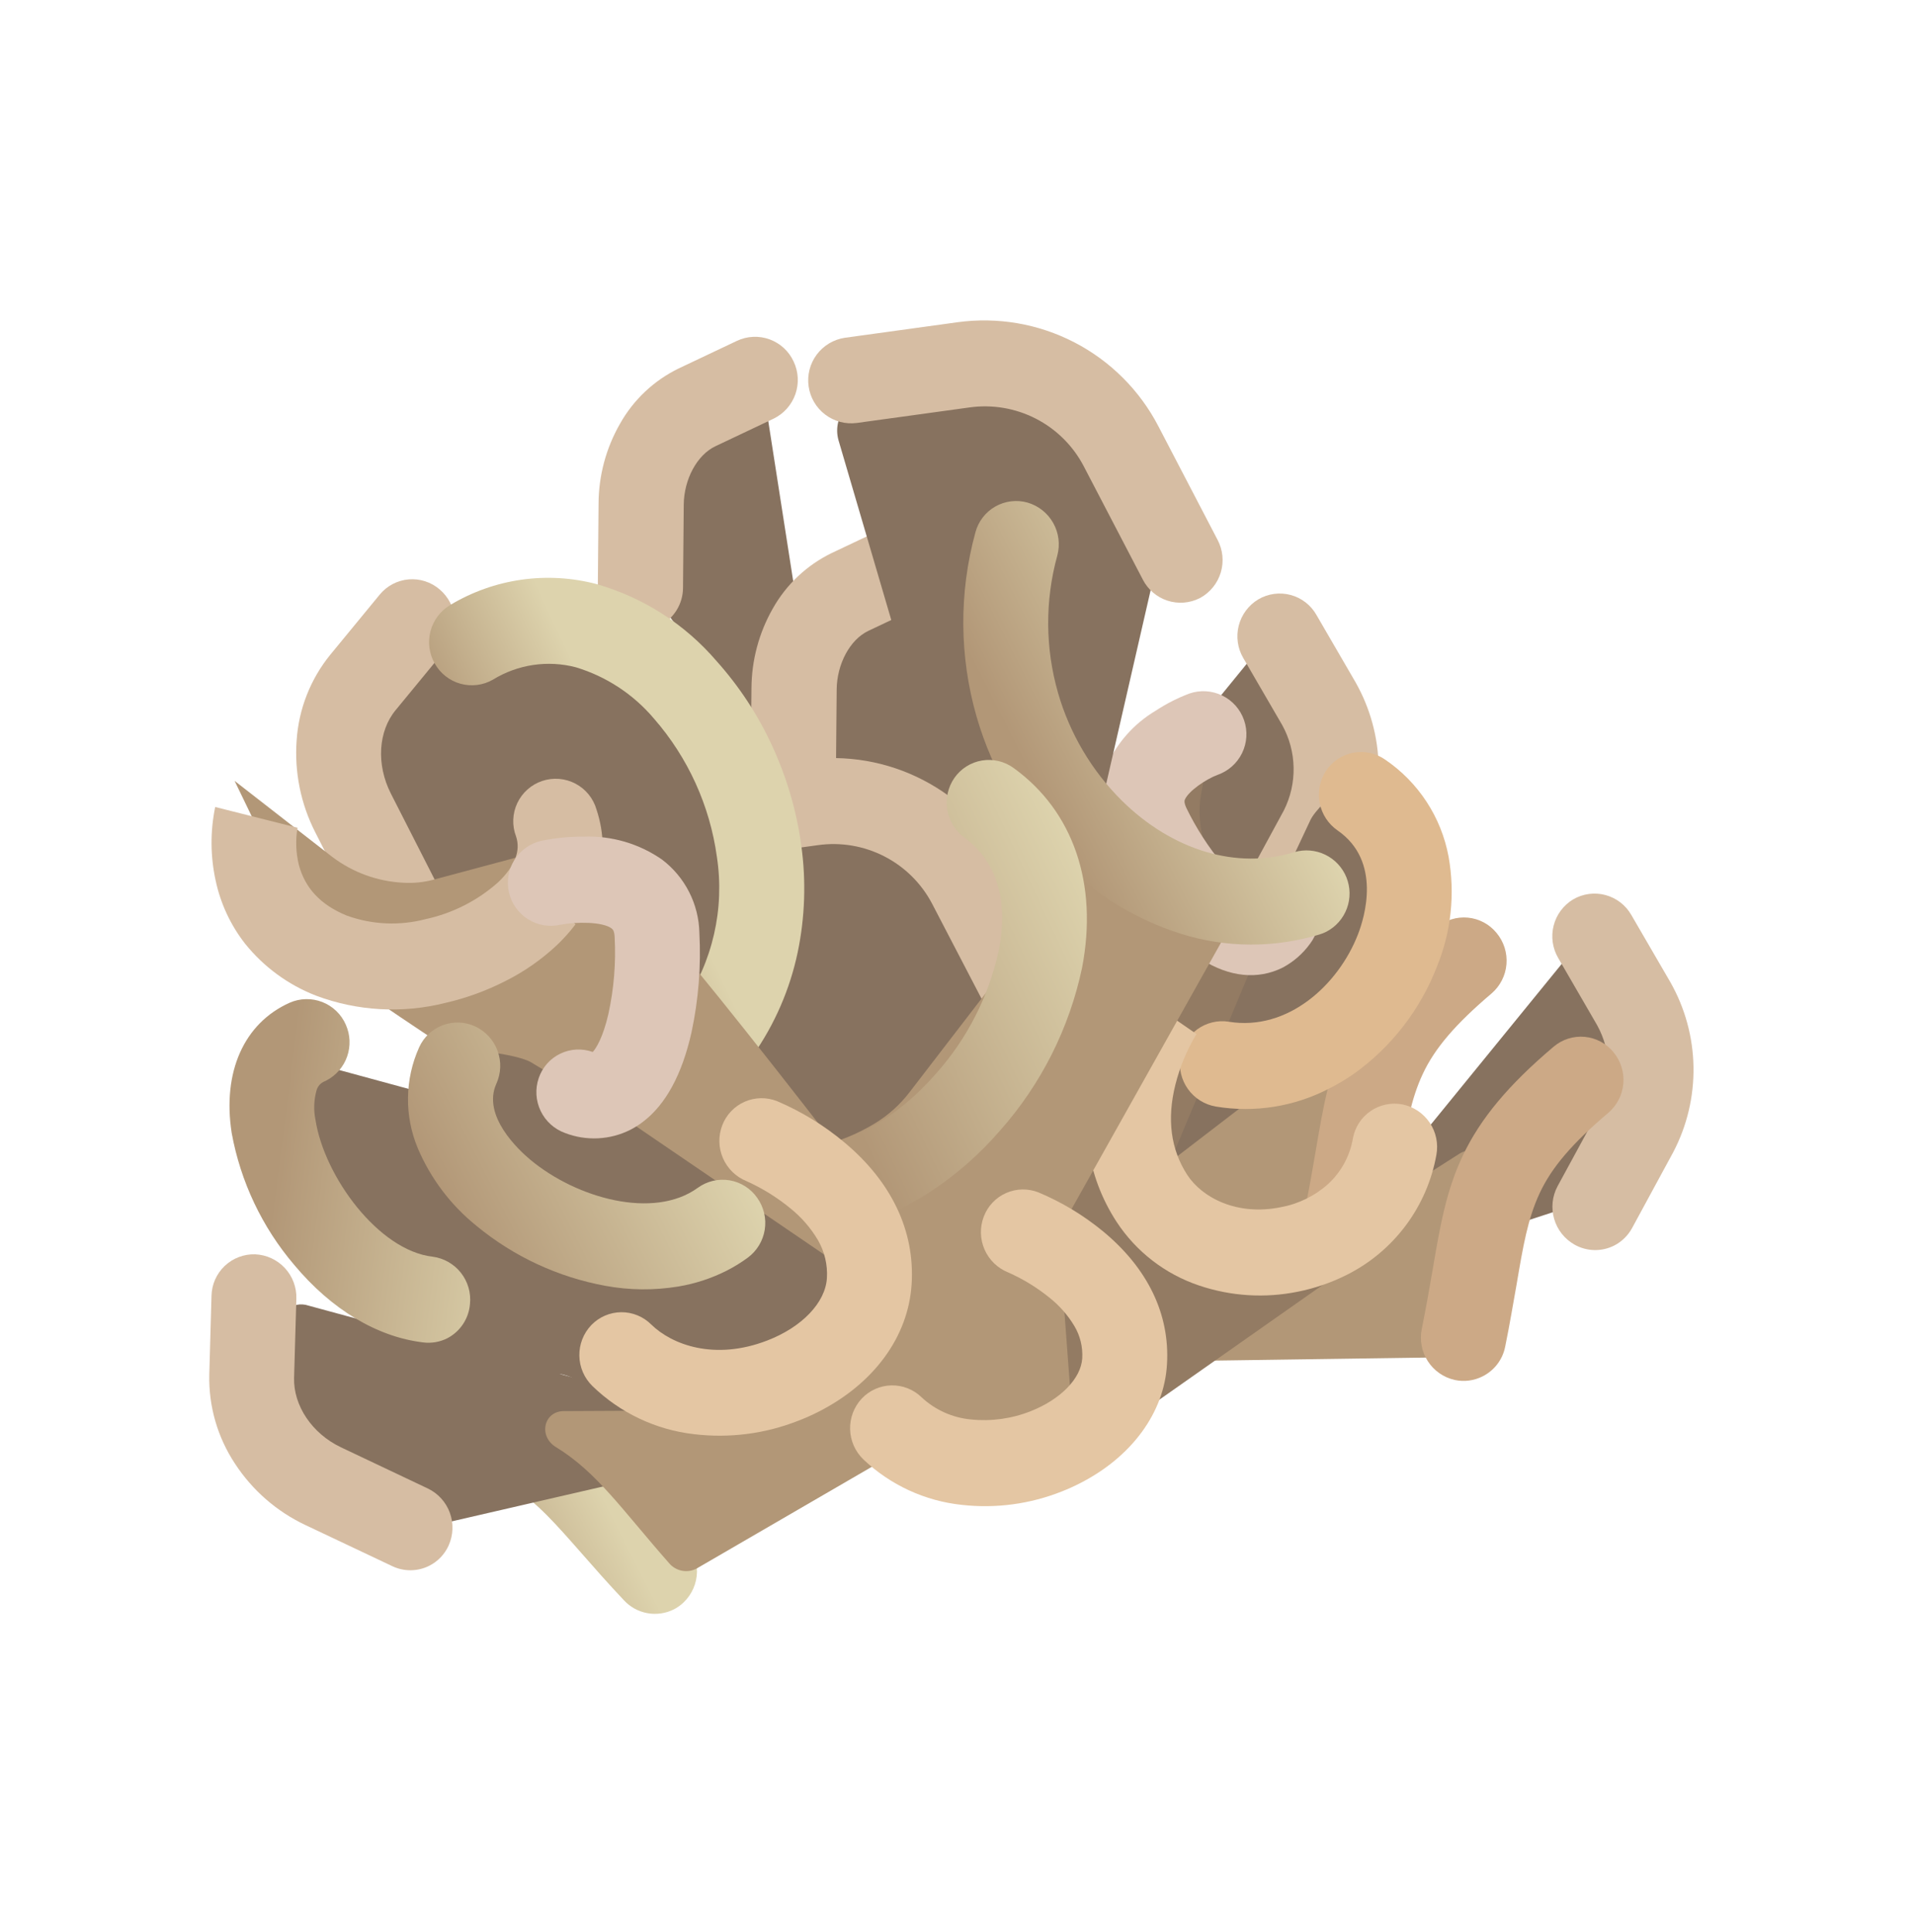 <svg width="773" height="780" viewBox="0 0 773 780" fill="none" xmlns="http://www.w3.org/2000/svg">
<path d="M272.199 649.811C268.9 651.478 265.149 652.028 261.511 651.379C257.873 650.729 254.544 648.915 252.026 646.209C245.414 639.205 239.885 632.905 234.925 627.246C224.491 615.372 216.951 606.762 207.596 600.891C198.241 595.019 185.068 590.966 165.309 588.412C160.743 587.834 156.591 585.475 153.758 581.848C150.925 578.221 149.641 573.621 150.187 569.051C150.436 566.797 151.132 564.616 152.233 562.634C153.334 560.652 154.819 558.909 156.601 557.507C158.383 556.104 160.427 555.071 162.612 554.467C164.798 553.862 167.082 553.699 169.331 553.987C193.988 557.149 211.375 562.591 225.466 571.432C239.558 580.273 248.517 590.721 260.439 604.316C265.184 609.667 270.54 615.816 276.703 622.377C279.864 625.712 281.582 630.159 281.487 634.753C281.391 639.347 279.489 643.719 276.192 646.92C275.016 648.081 273.669 649.056 272.199 649.811Z" fill="url(#paint0_linear_1506_972)"/>
<path d="M167.629 617.724C165.585 618.172 163.456 618.047 161.478 617.361C159.5 616.675 157.75 615.456 156.422 613.839C146.467 601.406 117.939 612.096 114.269 600.132C109.739 585.45 119.344 558.636 113.044 538.832C112.474 537.212 112.374 535.463 112.755 533.787C113.136 532.112 113.983 530.579 115.197 529.364C116.412 528.149 117.945 527.301 119.62 526.92C121.296 526.539 123.045 526.638 124.666 527.208L285.572 570.954C296.071 573.804 297.151 587.721 287.082 590.187L167.629 617.724Z" fill="#87725F"/>
<path d="M157.069 357.95C155.182 357.015 153.583 355.588 152.439 353.82C151.294 352.052 150.648 350.007 150.569 347.903C150.138 331.958 121.02 322.407 125.356 310.781C130.702 296.5 154.598 281.619 161.62 262.22C162.181 260.598 163.191 259.168 164.532 258.096C165.873 257.024 167.491 256.355 169.197 256.164C170.903 255.974 172.628 256.271 174.172 257.021C175.716 257.771 177.017 258.943 177.922 260.402L279.232 395.521C285.827 404.317 278.094 415.993 268.794 411.563L157.069 357.95Z" fill="#87725F"/>
<path d="M168.154 378.69C164.089 380.728 159.381 381.067 155.065 379.634C150.75 378.201 147.181 375.112 145.144 371.047L127.33 336.081C121.474 324.628 118.87 311.787 119.8 298.957C120.638 286.288 125.394 274.194 133.409 264.348L153.391 240.051C154.829 238.312 156.6 236.877 158.598 235.83C160.597 234.783 162.784 234.144 165.033 233.952C167.281 233.759 169.545 234.017 171.693 234.709C173.841 235.402 175.829 236.515 177.542 237.985C181.046 240.949 183.244 245.172 183.664 249.743C184.083 254.314 182.689 258.866 179.784 262.419L159.802 286.715C152.744 295.229 151.916 308.697 157.823 320.361L175.636 355.326C177.735 359.399 178.14 364.137 176.761 368.507C175.383 372.877 172.333 376.525 168.277 378.657L168.154 378.69Z" fill="#D6BDA3"/>
<path d="M258.174 231.913C257.164 230.435 256.549 228.722 256.39 226.938C256.231 225.154 256.533 223.359 257.266 221.725C262.907 209.286 245.707 190.946 253.064 183.676C262.161 174.615 284.879 172.27 297.118 159.983C301.666 155.453 308.396 157.955 309.457 164.757L331.594 306.818C333.053 316.096 323.288 322.29 318.194 315.144L258.174 231.913Z" fill="#87725F"/>
<path d="M266.364 252.699C263.919 253.96 261.2 254.598 258.449 254.555C253.865 254.444 249.51 252.531 246.326 249.231C243.142 245.932 241.387 241.51 241.44 236.925L241.735 203.3C241.791 192.032 244.759 180.97 250.351 171.188C255.8 161.452 264.104 153.621 274.143 148.752L297.652 137.618C299.702 136.655 301.923 136.108 304.186 136.008C306.448 135.908 308.708 136.258 310.835 137.037C312.962 137.815 314.914 139.008 316.577 140.545C318.241 142.082 319.583 143.934 320.527 145.993C322.489 150.133 322.737 154.88 321.215 159.202C319.694 163.523 316.527 167.068 312.403 169.066L288.895 180.2C281.498 183.738 276.239 193.525 276.14 203.784L275.844 237.409C275.824 240.584 274.929 243.691 273.256 246.389C271.583 249.087 269.198 251.27 266.364 252.699V252.699Z" fill="#D6BDA3"/>
<path d="M647.128 482.955C648.835 482.259 650.306 481.084 651.363 479.574C652.421 478.063 653.021 476.279 653.091 474.436C654.183 459.109 679.077 455.121 675.997 443.131C672.048 428.393 652.777 409.615 647.793 389.657C645.814 382.273 638.484 379.634 634.16 384.998L542.797 497.102C536.806 504.403 542.697 516.998 550.746 514.41L647.128 482.955Z" fill="#87725F"/>
<path d="M651.944 502.922C649.445 504.191 646.67 504.822 643.868 504.758C641.066 504.694 638.323 503.938 635.884 502.556C631.886 500.295 628.933 496.558 627.658 492.146C626.383 487.733 626.887 482.997 629.063 478.952L645.681 448.404C648.383 443.04 649.736 437.097 649.622 431.091C649.507 425.086 647.929 419.199 645.023 413.941L629.321 386.855C626.998 382.907 626.328 378.2 627.458 373.76C628.588 369.321 631.426 365.507 635.355 363.15C637.307 362.012 639.465 361.272 641.705 360.973C643.945 360.673 646.222 360.82 648.404 361.405C650.587 361.991 652.632 363.002 654.422 364.382C656.211 365.761 657.71 367.482 658.831 369.444L674.564 396.522C680.514 406.965 683.74 418.737 683.944 430.754C684.149 442.771 681.327 454.647 675.737 465.286L659.157 495.857C657.515 498.881 655.002 501.343 651.944 502.922V502.922Z" fill="#D6BDA3"/>
<path d="M519.928 361.726C521.649 361.05 523.133 359.881 524.194 358.366C525.255 356.851 525.845 355.056 525.891 353.207C526.983 337.88 551.885 333.923 548.796 321.902C544.856 307.195 525.545 288.394 520.57 268.467C518.583 261.052 511.262 258.444 506.968 263.8L415.566 375.881C409.614 383.205 415.466 395.777 423.515 393.189L519.928 361.726Z" fill="#87725F"/>
<path d="M524.771 381.753C522.279 383.036 519.506 383.677 516.703 383.619C513.901 383.56 511.157 382.803 508.72 381.417C504.722 379.156 501.769 375.419 500.494 371.007C499.219 366.594 499.723 361.858 501.899 357.813L518.508 327.234C521.207 321.874 522.559 315.938 522.445 309.938C522.332 303.938 520.758 298.057 517.859 292.803L502.126 265.724C499.811 261.77 499.149 257.061 500.285 252.621C501.42 248.182 504.261 244.369 508.191 242.011C510.141 240.865 512.299 240.118 514.541 239.814C516.783 239.509 519.062 239.655 521.247 240.24C523.432 240.826 525.479 241.841 527.267 243.225C529.056 244.61 530.552 246.337 531.667 248.305L547.4 275.383C553.35 285.826 556.575 297.598 556.78 309.615C556.985 321.632 554.162 333.508 548.572 344.147L531.993 374.718C530.352 377.738 527.834 380.191 524.771 381.753V381.753Z" fill="#D6BDA3"/>
<path d="M320.026 306.406C319.015 304.928 318.401 303.215 318.242 301.431C318.083 299.647 318.385 297.852 319.118 296.218C324.759 283.779 307.559 265.439 314.916 258.169C324.013 249.109 346.722 246.732 358.969 234.477C363.548 229.938 370.248 232.448 371.309 239.25L393.477 381.303C394.905 390.59 385.14 396.783 380.038 389.606L320.026 306.406Z" fill="#87725F"/>
<path d="M328.151 327.211C325.696 328.479 322.961 329.11 320.198 329.044C315.611 328.941 311.251 327.031 308.065 323.73C304.88 320.428 303.127 316.002 303.188 311.415L303.492 277.821C303.56 266.554 306.528 255.495 312.108 245.708C317.572 235.988 325.876 228.171 335.908 223.303L359.417 212.169C361.463 211.207 363.679 210.66 365.938 210.56C368.197 210.46 370.453 210.808 372.576 211.584C374.7 212.361 376.648 213.551 378.309 215.085C379.97 216.619 381.31 218.467 382.253 220.522C384.225 224.659 384.482 229.408 382.968 233.734C381.453 238.061 378.291 241.613 374.168 243.617L350.66 254.751C343.263 258.289 338.035 268.068 337.905 278.336L337.609 311.961C337.592 315.127 336.699 318.228 335.03 320.919C333.361 323.61 330.98 325.788 328.151 327.211Z" fill="#D6BDA3"/>
<path d="M584.769 540.558C589.606 512.14 590.548 493.906 599.019 476.702C602.646 469.107 596.081 461.66 589.478 465.813L482.992 533.588C476.144 537.939 478.006 549.461 485.556 549.458L576.936 548.154C578.923 548 580.793 547.157 582.224 545.77C583.654 544.383 584.555 542.539 584.769 540.558V540.558Z" fill="#B29777"/>
<path d="M598.78 555.748C595.304 557.514 591.327 558.03 587.515 557.21C583.038 556.206 579.135 553.483 576.647 549.628C574.158 545.773 573.283 541.095 574.211 536.601C576.001 527.71 577.395 519.687 578.61 512.606C581.641 494.872 584.043 480.85 590.809 466.552C597.906 451.636 609.207 438.078 627.484 422.617C629.207 421.158 631.204 420.057 633.358 419.379C635.511 418.701 637.778 418.46 640.027 418.668C642.275 418.877 644.458 419.531 646.451 420.594C648.443 421.656 650.203 423.105 651.629 424.856C654.565 428.387 655.994 432.931 655.61 437.507C655.225 442.083 653.057 446.325 649.573 449.316C635.022 461.627 626.697 471.341 621.837 481.75C616.976 492.159 615.157 503.045 612.481 518.763C611.138 526.11 609.819 534.412 607.875 543.841C607.364 546.386 606.279 548.782 604.703 550.845C603.127 552.908 601.101 554.585 598.78 555.748V555.748Z" fill="#CCA986"/>
<path d="M537.628 492.392C542.473 464.006 543.416 445.771 551.886 428.567C555.514 420.972 548.94 413.494 542.337 417.647L435.851 485.422C429.004 489.774 430.874 501.326 438.415 501.293L529.795 499.988C531.778 499.823 533.641 498.975 535.07 497.59C536.498 496.205 537.402 494.369 537.628 492.392Z" fill="#B29777"/>
<path d="M551.576 507.597C548.115 509.375 544.141 509.89 540.342 509.05C535.857 508.06 531.942 505.343 529.446 501.487C526.95 497.631 526.074 492.947 527.007 488.449C528.836 479.581 530.199 471.566 531.414 464.485C534.436 446.72 536.838 432.698 543.612 418.432C550.701 403.485 562.003 389.926 580.279 374.465C582.005 373.007 584.004 371.907 586.159 371.231C588.315 370.555 590.584 370.315 592.833 370.527C595.082 370.738 597.267 371.396 599.258 372.462C601.25 373.528 603.009 374.981 604.432 376.735C607.366 380.263 608.794 384.802 608.407 389.373C608.021 393.944 605.852 398.18 602.368 401.165C587.826 413.506 579.501 423.22 574.632 433.599C569.763 443.977 567.961 454.924 565.277 470.612C563.942 477.99 562.615 486.26 560.671 495.689C560.164 498.236 559.081 500.634 557.505 502.698C555.928 504.762 553.9 506.437 551.576 507.597V507.597Z" fill="#CCA986"/>
<path d="M557.284 310.685C555.324 305.349 532.553 323.934 529.199 331.191L469.242 458.789C465.572 466.594 468.692 472.183 474.275 467.806L558.62 403.05C560.757 401.376 562.383 399.138 563.315 396.588C564.247 394.039 564.448 391.28 563.894 388.622L557.284 310.685Z" fill="#87725F"/>
<path d="M440.214 407.157L420.744 576.725C419.688 585.883 428.921 592.781 435.776 587.964L549.262 508.247L494.705 496.572C490.519 495.689 486.55 493.984 483.029 491.554C473.31 484.726 465.894 475.107 461.763 463.971L440.214 407.157Z" fill="#937B63"/>
<path d="M491.436 286.14L461.853 331.951C458.812 335.679 436.434 544.076 440.877 544.84L511.688 375.688L490.614 348.451C488.992 346.331 487.711 343.97 486.819 341.454C484.436 334.722 483.843 327.486 485.1 320.456L491.436 286.14Z" fill="#937B63"/>
<path d="M518.119 390.657C513.138 393.179 507.532 394.198 501.983 393.59C491.117 392.462 479.959 385.55 469.071 372.969C460.909 363.45 453.994 352.928 448.495 341.659C445.916 336.702 444.44 331.247 444.168 325.667C443.896 320.087 444.835 314.513 446.919 309.33C451.032 300.025 457.934 292.228 466.671 287.016C470.961 284.187 475.554 281.845 480.365 280.035C484.724 278.538 489.499 278.834 493.64 280.857C497.781 282.881 500.948 286.466 502.446 290.825C503.943 295.184 503.648 299.96 501.624 304.101C499.601 308.242 496.015 311.409 491.656 312.907C487.084 314.629 480.125 319.308 478.547 322.811C478.391 323.217 478.078 324.029 479.212 326.408C483.158 334.486 488.046 342.069 493.776 348.997C496.541 352.465 499.799 355.508 503.448 358.029C506.378 355.102 510.277 353.347 514.411 353.093C518.545 352.839 522.629 354.104 525.895 356.651C529.521 359.479 531.891 363.619 532.493 368.178C533.095 372.736 531.882 377.35 529.114 381.022C526.226 385.025 522.466 388.32 518.119 390.657V390.657Z" fill="#DDC6B7"/>
<path d="M536.718 439.583C522.682 446.861 506.666 449.398 491.068 446.815C486.542 446.048 482.5 443.53 479.816 439.805C477.133 436.081 476.023 431.449 476.728 426.913C477.057 424.68 477.826 422.534 478.991 420.601C480.156 418.667 481.693 416.984 483.513 415.649C485.334 414.314 487.401 413.354 489.595 412.824C491.79 412.295 494.067 412.206 496.296 412.563C520.049 416.431 540.537 397.729 548.455 377.228C551.066 370.535 558.131 347.713 540.209 335.328C536.435 332.712 533.836 328.723 532.968 324.214C532.1 319.705 533.033 315.035 535.566 311.206C536.816 309.329 538.428 307.72 540.308 306.474C542.187 305.227 544.297 304.369 546.512 303.948C548.728 303.527 551.005 303.552 553.211 304.022C555.416 304.492 557.506 305.398 559.357 306.685C566.025 311.2 571.729 316.994 576.138 323.732C580.547 330.469 583.573 338.016 585.04 345.933C587.707 360.847 586.082 376.212 580.354 390.239C573.677 407.555 562.105 422.553 547.049 433.404C543.758 435.708 540.305 437.773 536.718 439.583V439.583Z" fill="#DFBA90"/>
<path d="M544.008 514.723C537.738 517.884 531.069 520.184 524.182 521.559C510.855 524.277 497.045 523.407 484.165 519.035C470.543 514.439 458.855 505.41 450.968 493.391C438.685 474.495 435.534 451.861 441.889 427.871C444.619 417.282 448.972 407.179 454.793 397.922L483.226 417.524C479.392 423.861 476.524 430.735 474.716 437.918C471.203 451.874 472.837 464.152 479.488 474.391C485.398 483.47 499.392 491.079 517.262 487.45C524.351 486.154 530.946 482.932 536.324 478.136C541.629 473.28 545.169 466.798 546.388 459.71C546.782 457.487 547.615 455.364 548.836 453.465C550.058 451.566 551.645 449.929 553.504 448.648C555.364 447.367 557.459 446.468 559.669 446.004C561.879 445.54 564.159 445.519 566.377 445.943C570.877 446.861 574.838 449.508 577.406 453.316C579.975 457.124 580.946 461.788 580.111 466.304C578.267 476.625 574.045 486.373 567.778 494.778C561.511 503.182 553.373 510.011 544.008 514.723V514.723Z" fill="#E4C6A3"/>
<path d="M468.265 222.775C468.944 220.023 468.771 217.129 467.771 214.476C466.77 211.823 464.989 209.536 462.661 207.918C444.896 196.12 460.001 154.984 442.894 151.819C421.971 147.888 383.618 165.417 355.235 159.842C352.831 159.355 350.342 159.495 348.007 160.249C345.673 161.002 343.571 162.343 341.905 164.143C340.239 165.944 339.064 168.142 338.493 170.528C337.922 172.913 337.974 175.406 338.645 177.765L401.905 393.218C402.802 396.229 404.672 398.858 407.223 400.692C409.773 402.527 412.86 403.465 416 403.358C419.14 403.251 422.156 402.106 424.576 400.102C426.996 398.097 428.682 395.348 429.372 392.282L468.265 222.775Z" fill="#87725F"/>
<path d="M414.145 398.147C414.809 395.398 414.627 392.513 413.623 389.869C412.619 387.225 410.84 384.945 408.519 383.329C390.785 371.523 405.851 330.364 388.774 327.191C367.852 323.26 329.499 340.789 301.124 335.245C298.718 334.749 296.225 334.882 293.886 335.632C291.547 336.382 289.441 337.724 287.772 339.526C286.104 341.329 284.929 343.532 284.362 345.922C283.794 348.312 283.854 350.808 284.534 353.168L347.795 568.621C348.697 571.628 350.57 574.251 353.122 576.08C355.673 577.909 358.759 578.841 361.896 578.731C365.034 578.621 368.046 577.474 370.463 575.47C372.88 573.466 374.564 570.717 375.253 567.654L414.145 398.147Z" fill="#87725F"/>
<path d="M484.484 241.545C480.441 243.579 475.757 243.929 471.456 242.518C467.156 241.107 463.59 238.05 461.538 234.016L437.621 188.136C433.307 179.936 426.568 173.267 418.323 169.039C410.078 164.812 400.73 163.233 391.553 164.516L346.012 170.791C341.478 171.382 336.894 170.161 333.255 167.393C329.615 164.625 327.214 160.534 326.572 156.007C325.93 151.48 327.099 146.882 329.825 143.211C332.552 139.541 336.616 137.093 341.136 136.4L386.708 130.117C402.912 127.892 419.408 130.735 433.933 138.256C448.458 145.777 460.301 157.608 467.837 172.125L491.762 218.036C493.883 222.071 494.34 226.776 493.034 231.143C491.728 235.51 488.764 239.192 484.776 241.4L484.484 241.545Z" fill="#D6BDA3"/>
<path d="M423.284 418.253C419.242 420.288 414.559 420.644 410.257 419.241C405.954 417.838 402.381 414.791 400.316 410.764L376.429 364.875C372.116 356.675 365.377 350.006 357.132 345.778C348.887 341.551 339.538 339.971 330.362 341.255L284.821 347.53C280.278 348.121 275.685 346.889 272.047 344.103C268.409 341.318 266.021 337.205 265.406 332.665C265.066 330.418 265.177 328.126 265.731 325.923C266.284 323.719 267.27 321.648 268.632 319.829C269.993 318.01 271.702 316.479 273.66 315.326C275.618 314.174 277.786 313.422 280.037 313.114L325.578 306.839C341.787 304.607 358.289 307.446 372.82 314.966C387.351 322.485 399.199 334.318 406.738 348.839L430.624 394.728C432.764 398.763 433.232 403.477 431.927 407.854C430.621 412.231 427.647 415.919 423.647 418.122L423.284 418.253Z" fill="#D6BDA3"/>
<path d="M495.568 355.935C464.529 333.156 442.886 321.47 428.421 300.113C427.025 298.117 425.027 296.62 422.719 295.84C420.411 295.06 417.915 295.039 415.594 295.779C413.273 296.519 411.25 297.982 409.82 299.954C408.39 301.926 407.628 304.303 407.645 306.739L407.148 490.265C407.142 492.792 407.976 495.25 409.52 497.25C411.064 499.251 413.23 500.681 415.676 501.316C418.123 501.95 420.711 501.753 423.032 500.754C425.354 499.756 427.278 498.014 428.501 495.802L498.604 370.851C500.007 368.422 500.472 365.565 499.913 362.817C499.354 360.069 497.808 357.621 495.568 355.935V355.935Z" fill="#B29777"/>
<path d="M535.671 376.218C534.797 376.659 533.887 377.025 532.951 377.311C514.696 382.853 495.195 382.77 476.988 377.073C458.971 371.394 442.593 361.445 429.248 348.074C412.833 331.822 400.848 311.641 394.432 289.45C387.415 265.132 387.245 239.349 393.939 214.941C394.519 212.761 395.527 210.719 396.903 208.933C398.28 207.146 399.998 205.651 401.957 204.535C403.917 203.418 406.078 202.702 408.317 202.428C410.555 202.155 412.826 202.328 414.997 202.94C419.404 204.228 423.13 207.193 425.374 211.199C427.618 215.205 428.2 219.932 426.996 224.363C421.992 242.544 422.109 261.754 427.332 279.873C432.077 296.297 440.936 311.237 453.07 323.279C473.544 343.457 499.606 351.243 522.755 344.08C526.903 342.867 531.353 343.24 535.241 345.128C539.129 347.015 542.175 350.282 543.787 354.292C545.398 358.302 545.46 362.768 543.96 366.821C542.46 370.874 539.505 374.224 535.671 376.218V376.218Z" fill="url(#paint1_linear_1506_972)"/>
<path d="M185.636 242.838C177.319 242.45 181.993 286.466 188.231 295.657L298.729 458.515C305.476 468.496 314.955 467.413 314.169 456.696L302.321 296.182C301.718 287.998 295.202 280.24 288.641 279.978L185.636 242.838Z" fill="#87725F"/>
<path d="M225.319 456.33L410.18 593.434C412.457 595.075 415.153 596.037 417.955 596.208C420.757 596.379 423.55 595.752 426.01 594.399C428.47 593.047 430.495 591.024 431.852 588.567C433.209 586.11 433.841 583.318 433.675 580.515L418.288 374.787L367.301 441.069C363.473 446.054 358.76 450.292 353.398 453.57C339.388 462.15 322.965 465.934 306.613 464.35L225.319 456.33Z" fill="#B29777"/>
<path d="M94.746 315.307L129.594 387.4C131.881 394.205 384.717 556.476 389.191 550.31L228.346 340.938L175.234 355.169C171.237 356.252 167.091 356.68 162.957 356.439C152.522 355.937 142.482 352.29 134.158 345.975L94.746 315.307Z" fill="#B29777"/>
<path d="M204.068 396.157C196.411 400.061 188.305 403.011 179.93 404.942C162.59 409.32 144.328 408.298 127.585 402.013C116.406 397.663 106.562 390.458 99.037 381.117C93.17 373.631 89.088 364.906 87.101 355.605C84.944 345.811 84.879 335.672 86.911 325.852L120.222 334.245L120.181 334.091C119.314 339.105 119.486 344.244 120.683 349.189C123.208 358.613 129.42 365.36 140.092 369.719C150.316 373.405 161.419 373.895 171.928 371.123C182.813 368.766 192.902 363.633 201.216 356.222C207.936 349.785 210.368 343.537 208.416 337.735C207.587 335.574 207.204 333.268 207.291 330.954C207.377 328.641 207.931 326.37 208.919 324.277C209.907 322.184 211.309 320.312 213.039 318.775C214.77 317.238 216.794 316.068 218.989 315.334C221.185 314.6 223.506 314.319 225.813 314.506C228.12 314.694 230.365 315.346 232.413 316.425C234.461 317.504 236.269 318.986 237.729 320.782C239.189 322.578 240.27 324.652 240.907 326.877C247.241 345.943 241.432 365.912 224.86 381.677C218.666 387.484 211.663 392.361 204.068 396.157V396.157Z" fill="#D6BDA3"/>
<path d="M297.596 431.566C294.797 432.982 291.661 433.599 288.534 433.351C285.406 433.102 282.407 431.997 279.866 430.157C276.15 427.453 273.641 423.401 272.879 418.869C272.117 414.337 273.161 409.687 275.789 405.916C287.823 388.396 292.733 366.951 289.522 345.94C286.669 325.268 277.837 305.88 264.112 290.161C255.823 280.347 244.863 273.148 232.564 269.44C226.932 267.969 221.06 267.655 215.304 268.514C209.547 269.374 204.024 271.39 199.067 274.441C197.104 275.565 194.939 276.289 192.695 276.572C190.451 276.855 188.174 276.692 185.993 276.091C183.813 275.49 181.773 274.464 179.992 273.071C178.21 271.679 176.721 269.947 175.611 267.977C173.325 264.002 172.698 259.286 173.865 254.851C175.032 250.416 177.9 246.62 181.846 244.285C190.63 239.006 200.382 235.54 210.526 234.09C220.671 232.64 231.003 233.236 240.914 235.842C259.785 241.228 276.654 252.049 289.419 266.955C298.552 277.147 306.1 288.654 311.812 301.091C317.748 313.872 321.728 327.475 323.617 341.441C325.612 355.812 325.113 370.42 322.14 384.621C318.986 399.547 312.836 413.678 304.062 426.157C302.395 428.475 300.172 430.335 297.596 431.566Z" fill="url(#paint2_linear_1506_972)"/>
<path d="M364.696 487.565C357.095 491.464 349.046 494.421 340.729 496.371C299.269 505.891 270.614 490.156 253.907 475.261C242.964 465.559 234.073 453.765 227.757 440.575L259.094 426.648C263.605 435.56 269.796 443.515 277.326 450.076C292.734 463.333 311.417 467.434 332.968 462.587C348.883 458.952 364.94 448.556 378.131 433.398C390.634 419.324 399.315 402.278 403.345 383.89C408.342 358.046 398.615 344.856 389.574 338.304C385.856 335.606 383.342 331.557 382.574 327.027C381.806 322.496 382.844 317.846 385.466 314.072C386.763 312.226 388.414 310.657 390.324 309.456C392.235 308.256 394.365 307.448 396.59 307.08C398.816 306.711 401.093 306.79 403.288 307.312C405.483 307.833 407.552 308.786 409.375 310.116C433.48 327.533 443.542 356.926 437.011 390.764C431.863 415.178 420.449 437.832 403.892 456.498C395.612 466.087 386.033 474.473 375.431 481.41C371.959 483.641 368.376 485.696 364.696 487.565V487.565Z" fill="url(#paint3_linear_1506_972)"/>
<path d="M176.718 521.741C174.677 522.176 172.557 522.042 170.586 521.356C168.616 520.669 166.871 519.456 165.542 517.848C155.587 505.415 127.05 516.075 123.358 504.149C118.859 489.459 128.464 462.645 122.156 442.811C121.586 441.19 121.485 439.441 121.866 437.766C122.247 436.091 123.094 434.557 124.309 433.342C125.523 432.127 127.057 431.28 128.732 430.899C130.407 430.517 132.156 430.617 133.777 431.186L294.683 474.933C305.16 477.822 306.232 491.708 296.194 494.165L176.718 521.741Z" fill="#87725F"/>
<path d="M247.846 564.377C245.805 564.829 243.679 564.705 241.705 564.017C239.731 563.329 237.987 562.106 236.669 560.483C226.723 548.081 198.155 558.749 194.494 546.815C189.964 532.134 199.591 505.281 193.26 485.485C192.698 483.862 192.605 482.112 192.99 480.438C193.376 478.764 194.226 477.232 195.442 476.018C196.658 474.804 198.191 473.957 199.866 473.574C201.541 473.191 203.29 473.287 204.913 473.852L365.664 517.64C376.164 520.49 377.244 534.407 367.206 536.865L247.846 564.377Z" fill="#87725F"/>
<path d="M215.558 557.329C213.517 557.763 211.396 557.63 209.426 556.944C207.455 556.257 205.711 555.044 204.381 553.436C194.427 541.003 165.89 551.663 162.198 539.737C157.699 525.047 167.303 498.233 160.995 478.399C160.425 476.778 160.325 475.029 160.706 473.354C161.087 471.678 161.934 470.145 163.148 468.93C164.363 467.715 165.897 466.868 167.572 466.486C169.247 466.105 170.996 466.205 172.617 466.774L333.368 510.562C343.845 513.451 344.917 527.337 334.879 529.795L215.558 557.329Z" fill="#87725F"/>
<path d="M270.214 631.169C251.174 609.547 241.057 594.409 224.547 584.328C217.351 579.964 219.57 569.833 227.67 569.782L360.354 569.132C368.858 569.106 373.191 579.965 366.1 584.15L281.33 633.357C279.506 634.317 277.408 634.624 275.385 634.226C273.363 633.828 271.538 632.749 270.214 631.169Z" fill="#B29777"/>
<path d="M178.221 427.125C177.291 421.678 207.752 424.874 214.548 428.981L334.826 501.662C342.171 506.085 342.143 512.285 334.745 511.618L224.025 503.402C218.385 502.992 212.563 498.691 211.684 494.422L178.221 427.125Z" fill="#87725F"/>
<path d="M327.41 453.711L436.026 574.818C437.334 576.102 438.211 577.761 438.537 579.564C438.863 581.368 438.622 583.229 437.846 584.889C437.071 586.55 435.799 587.929 434.207 588.837C432.615 589.745 430.78 590.137 428.956 589.959L287.01 579.28L328.236 546.146C331.35 543.699 333.911 540.62 335.749 537.112C340.518 527.678 341.796 516.86 339.356 506.574L327.41 453.711Z" fill="#B29777"/>
<path d="M211.195 350.204L266.134 374.427C271.227 376.01 408.846 552.463 404.756 555.612L240.45 443.566L246.451 406.392C246.908 403.543 246.891 400.639 246.4 397.796C245.081 390.292 241.65 383.319 236.51 377.695L211.195 350.204Z" fill="#B29777"/>
<path d="M254.561 456.207C250.495 458.247 246.048 459.414 241.505 459.633C236.961 459.853 232.422 459.12 228.179 457.481C223.859 455.915 220.327 452.715 218.343 448.57C216.359 444.426 216.082 439.668 217.571 435.321C218.291 433.183 219.43 431.209 220.922 429.516C222.414 427.823 224.229 426.445 226.26 425.463C228.292 424.48 230.499 423.914 232.752 423.795C235.006 423.677 237.26 424.01 239.383 424.775V424.775C240.725 423.355 243.513 418.932 245.676 409.577C247.937 399.335 248.8 388.833 248.239 378.358C248.094 375.715 247.411 375.268 247.096 374.956C243.447 372.092 232.648 372.204 226.437 373.371C224.215 373.891 221.913 373.967 219.661 373.597C217.409 373.226 215.252 372.415 213.314 371.211C211.375 370.007 209.693 368.433 208.363 366.579C207.032 364.724 206.08 362.626 205.561 360.404C205.041 358.182 204.965 355.879 205.336 353.627C205.706 351.375 206.517 349.219 207.721 347.28C208.925 345.341 210.499 343.659 212.354 342.329C214.208 340.999 216.306 340.047 218.528 339.527C224.186 338.364 229.949 337.797 235.725 337.834C247.036 337.393 258.181 340.663 267.461 347.146C272.017 350.626 275.731 355.088 278.327 360.199C280.924 365.311 282.336 370.941 282.459 376.673C283.17 390.117 282.106 403.597 279.293 416.763C275.483 433.812 268.861 446.051 259.575 453.043C257.998 454.24 256.32 455.299 254.561 456.207Z" fill="#DDC6B7"/>
<path d="M293.51 513.062C287.329 516.19 280.706 518.355 273.871 519.484C264.145 521.082 254.215 520.987 244.522 519.201C225.375 515.706 207.442 507.366 192.431 494.977C182.083 486.647 173.947 475.895 168.744 463.672C166.033 457.202 164.682 450.244 164.773 443.229C164.865 436.215 166.398 429.294 169.276 422.897C170.201 420.841 171.525 418.989 173.173 417.45C174.821 415.911 176.758 414.716 178.873 413.934C180.987 413.151 183.236 412.798 185.489 412.894C187.741 412.989 189.952 413.533 191.993 414.492C196.149 416.465 199.365 419.989 200.95 424.308C202.534 428.627 202.361 433.396 200.466 437.588C194.593 450.52 209.459 464.353 214.149 468.262C232.793 483.831 263.984 492.594 281.859 479.592C283.69 478.267 285.766 477.32 287.966 476.806C290.167 476.292 292.448 476.222 294.676 476.599C296.904 476.976 299.035 477.793 300.944 479.002C302.853 480.212 304.502 481.789 305.794 483.643C308.47 487.368 309.57 491.997 308.856 496.527C308.142 501.058 305.672 505.124 301.98 507.845C299.302 509.81 296.469 511.554 293.51 513.062V513.062Z" fill="url(#paint4_linear_1506_972)"/>
<path d="M330.745 569.95C328.027 571.35 325.232 572.596 322.374 573.684C308.986 578.959 294.495 580.816 280.209 579.087C264.777 577.303 250.369 570.464 239.232 559.634C235.949 556.421 234.061 552.045 233.977 547.452C233.892 542.858 235.617 538.416 238.78 535.084C240.341 533.453 242.212 532.15 244.283 531.252C246.354 530.354 248.584 529.878 250.841 529.853C253.099 529.828 255.338 530.254 257.429 531.107C259.519 531.959 261.419 533.22 263.015 534.816C271.322 542.955 288.58 549.524 309.91 541.259C323.925 535.848 333.365 525.967 333.959 516.072C334.284 510.731 333.032 505.412 330.358 500.777C327.482 495.904 323.757 491.586 319.358 488.028C313.921 483.544 307.909 479.809 301.48 476.923C297.219 475.198 293.806 471.869 291.976 467.651C290.146 463.434 290.046 458.667 291.697 454.377C292.499 452.268 293.714 450.34 295.27 448.706C296.825 447.072 298.691 445.765 300.757 444.859C302.824 443.954 305.049 443.47 307.305 443.435C309.561 443.399 311.801 443.813 313.895 444.653C323.747 448.848 332.923 454.48 341.123 461.366C360.13 477.302 369.494 497.046 368.178 518.46C366.862 539.874 352.801 558.709 330.745 569.95Z" fill="#E4C6A3"/>
<path d="M436.271 598.859C433.888 600.09 431.444 601.198 428.948 602.179C416.096 607.313 402.174 609.189 388.422 607.641C373.527 606.063 359.568 599.62 348.705 589.307C345.395 586.125 343.465 581.77 343.331 577.18C343.197 572.59 344.87 568.131 347.99 564.761C349.533 563.114 351.389 561.79 353.45 560.87C355.511 559.949 357.736 559.449 359.993 559.399C362.25 559.35 364.494 559.752 366.594 560.581C368.693 561.411 370.606 562.651 372.22 564.23C377.696 569.331 384.71 572.472 392.163 573.159C400.362 574 408.642 572.849 416.3 569.804C428.278 565.071 436.586 556.653 437.077 548.474C437.353 543.879 436.232 539.307 433.861 535.361C431.217 530.971 427.8 527.096 423.776 523.923C418.716 519.832 413.139 516.427 407.187 513.797C402.92 512.095 399.492 508.785 397.641 504.58C395.79 500.376 395.663 495.612 397.289 491.315C398.077 489.201 399.278 487.266 400.824 485.623C402.369 483.979 404.227 482.661 406.288 481.745C408.35 480.828 410.573 480.333 412.828 480.287C415.084 480.241 417.326 480.645 419.423 481.477C428.748 485.387 437.458 490.627 445.282 497.033C463.504 512.02 472.491 530.607 471.31 550.792C470.243 570.417 456.927 588.324 436.271 598.859Z" fill="#E4C6A3"/>
<path d="M180.707 540.342C177.735 541.857 174.38 542.456 171.068 542.064C152.441 539.902 133.912 528.839 118.787 510.704C105.853 495.502 97.157 477.158 93.576 457.521C89.741 432.951 98.478 413.158 116.992 404.886C119.064 403.973 121.296 403.48 123.56 403.433C125.823 403.386 128.074 403.788 130.182 404.614C132.289 405.44 134.213 406.675 135.842 408.247C137.471 409.82 138.773 411.699 139.673 413.776C141.474 417.821 141.664 422.4 140.207 426.581C138.749 430.761 135.752 434.229 131.827 436.277L131.035 436.655C130.27 436.972 129.586 437.458 129.035 438.076C128.484 438.694 128.079 439.428 127.851 440.224C126.746 444.122 126.597 448.228 127.416 452.196C130.976 475.118 152.916 504.971 174.737 507.436C179.247 508.036 183.345 510.372 186.158 513.948C188.972 517.523 190.279 522.055 189.801 526.58C189.565 529.454 188.608 532.221 187.018 534.627C185.428 537.032 183.258 538.998 180.707 540.342V540.342Z" fill="url(#paint5_linear_1506_972)"/>
<path d="M173.433 632.198C171.119 633.377 168.565 634.009 165.968 634.045C163.37 634.08 160.8 633.519 158.454 632.403L123.336 615.784C111.75 610.319 101.909 601.744 94.909 591.015C87.861 580.38 84.236 567.842 84.521 555.086L85.42 523.22C85.468 520.96 85.963 518.731 86.877 516.662C87.791 514.594 89.106 512.727 90.745 511.17C92.385 509.613 94.317 508.396 96.43 507.59C98.542 506.784 100.794 506.405 103.054 506.474C107.634 506.674 111.95 508.672 115.065 512.035C118.179 515.398 119.841 519.855 119.689 524.436L118.767 556.341C118.476 567.613 126.059 578.86 137.675 584.391L172.761 601.018C176.907 602.996 180.111 606.524 181.682 610.84C183.254 615.157 183.068 619.918 181.165 624.099C179.581 627.598 176.855 630.454 173.433 632.198Z" fill="#D6BDA3"/>
<defs>
<linearGradient id="paint0_linear_1506_972" x1="174.698" y1="623.443" x2="257.073" y2="581.705" gradientUnits="userSpaceOnUse">
<stop stop-color="#B29777"/>
<stop offset="0.76" stop-color="#DDD3AD"/>
</linearGradient>
<linearGradient id="paint1_linear_1506_972" x1="407.893" y1="321.05" x2="502.738" y2="272.995" gradientUnits="userSpaceOnUse">
<stop offset="0.1" stop-color="#B29777"/>
<stop offset="0.99" stop-color="#DDD3AD"/>
</linearGradient>
<linearGradient id="paint2_linear_1506_972" x1="202.678" y1="353.727" x2="300.956" y2="307.451" gradientUnits="userSpaceOnUse">
<stop stop-color="#B29777"/>
<stop offset="0.58" stop-color="#DDD3AD"/>
</linearGradient>
<linearGradient id="paint3_linear_1506_972" x1="244.993" y1="472.454" x2="452.134" y2="374.517" gradientUnits="userSpaceOnUse">
<stop offset="0.43" stop-color="#B29777"/>
<stop offset="0.99" stop-color="#DDD3AD"/>
</linearGradient>
<linearGradient id="paint4_linear_1506_972" x1="182.203" y1="490.62" x2="283.639" y2="439.226" gradientUnits="userSpaceOnUse">
<stop stop-color="#B29777"/>
<stop offset="1" stop-color="#DDD3AD"/>
</linearGradient>
<linearGradient id="paint5_linear_1506_972" x1="112.176" y1="467.659" x2="218.082" y2="481.237" gradientUnits="userSpaceOnUse">
<stop stop-color="#B29777"/>
<stop offset="1" stop-color="#DDD3AD"/>
</linearGradient>
</defs>
</svg>
